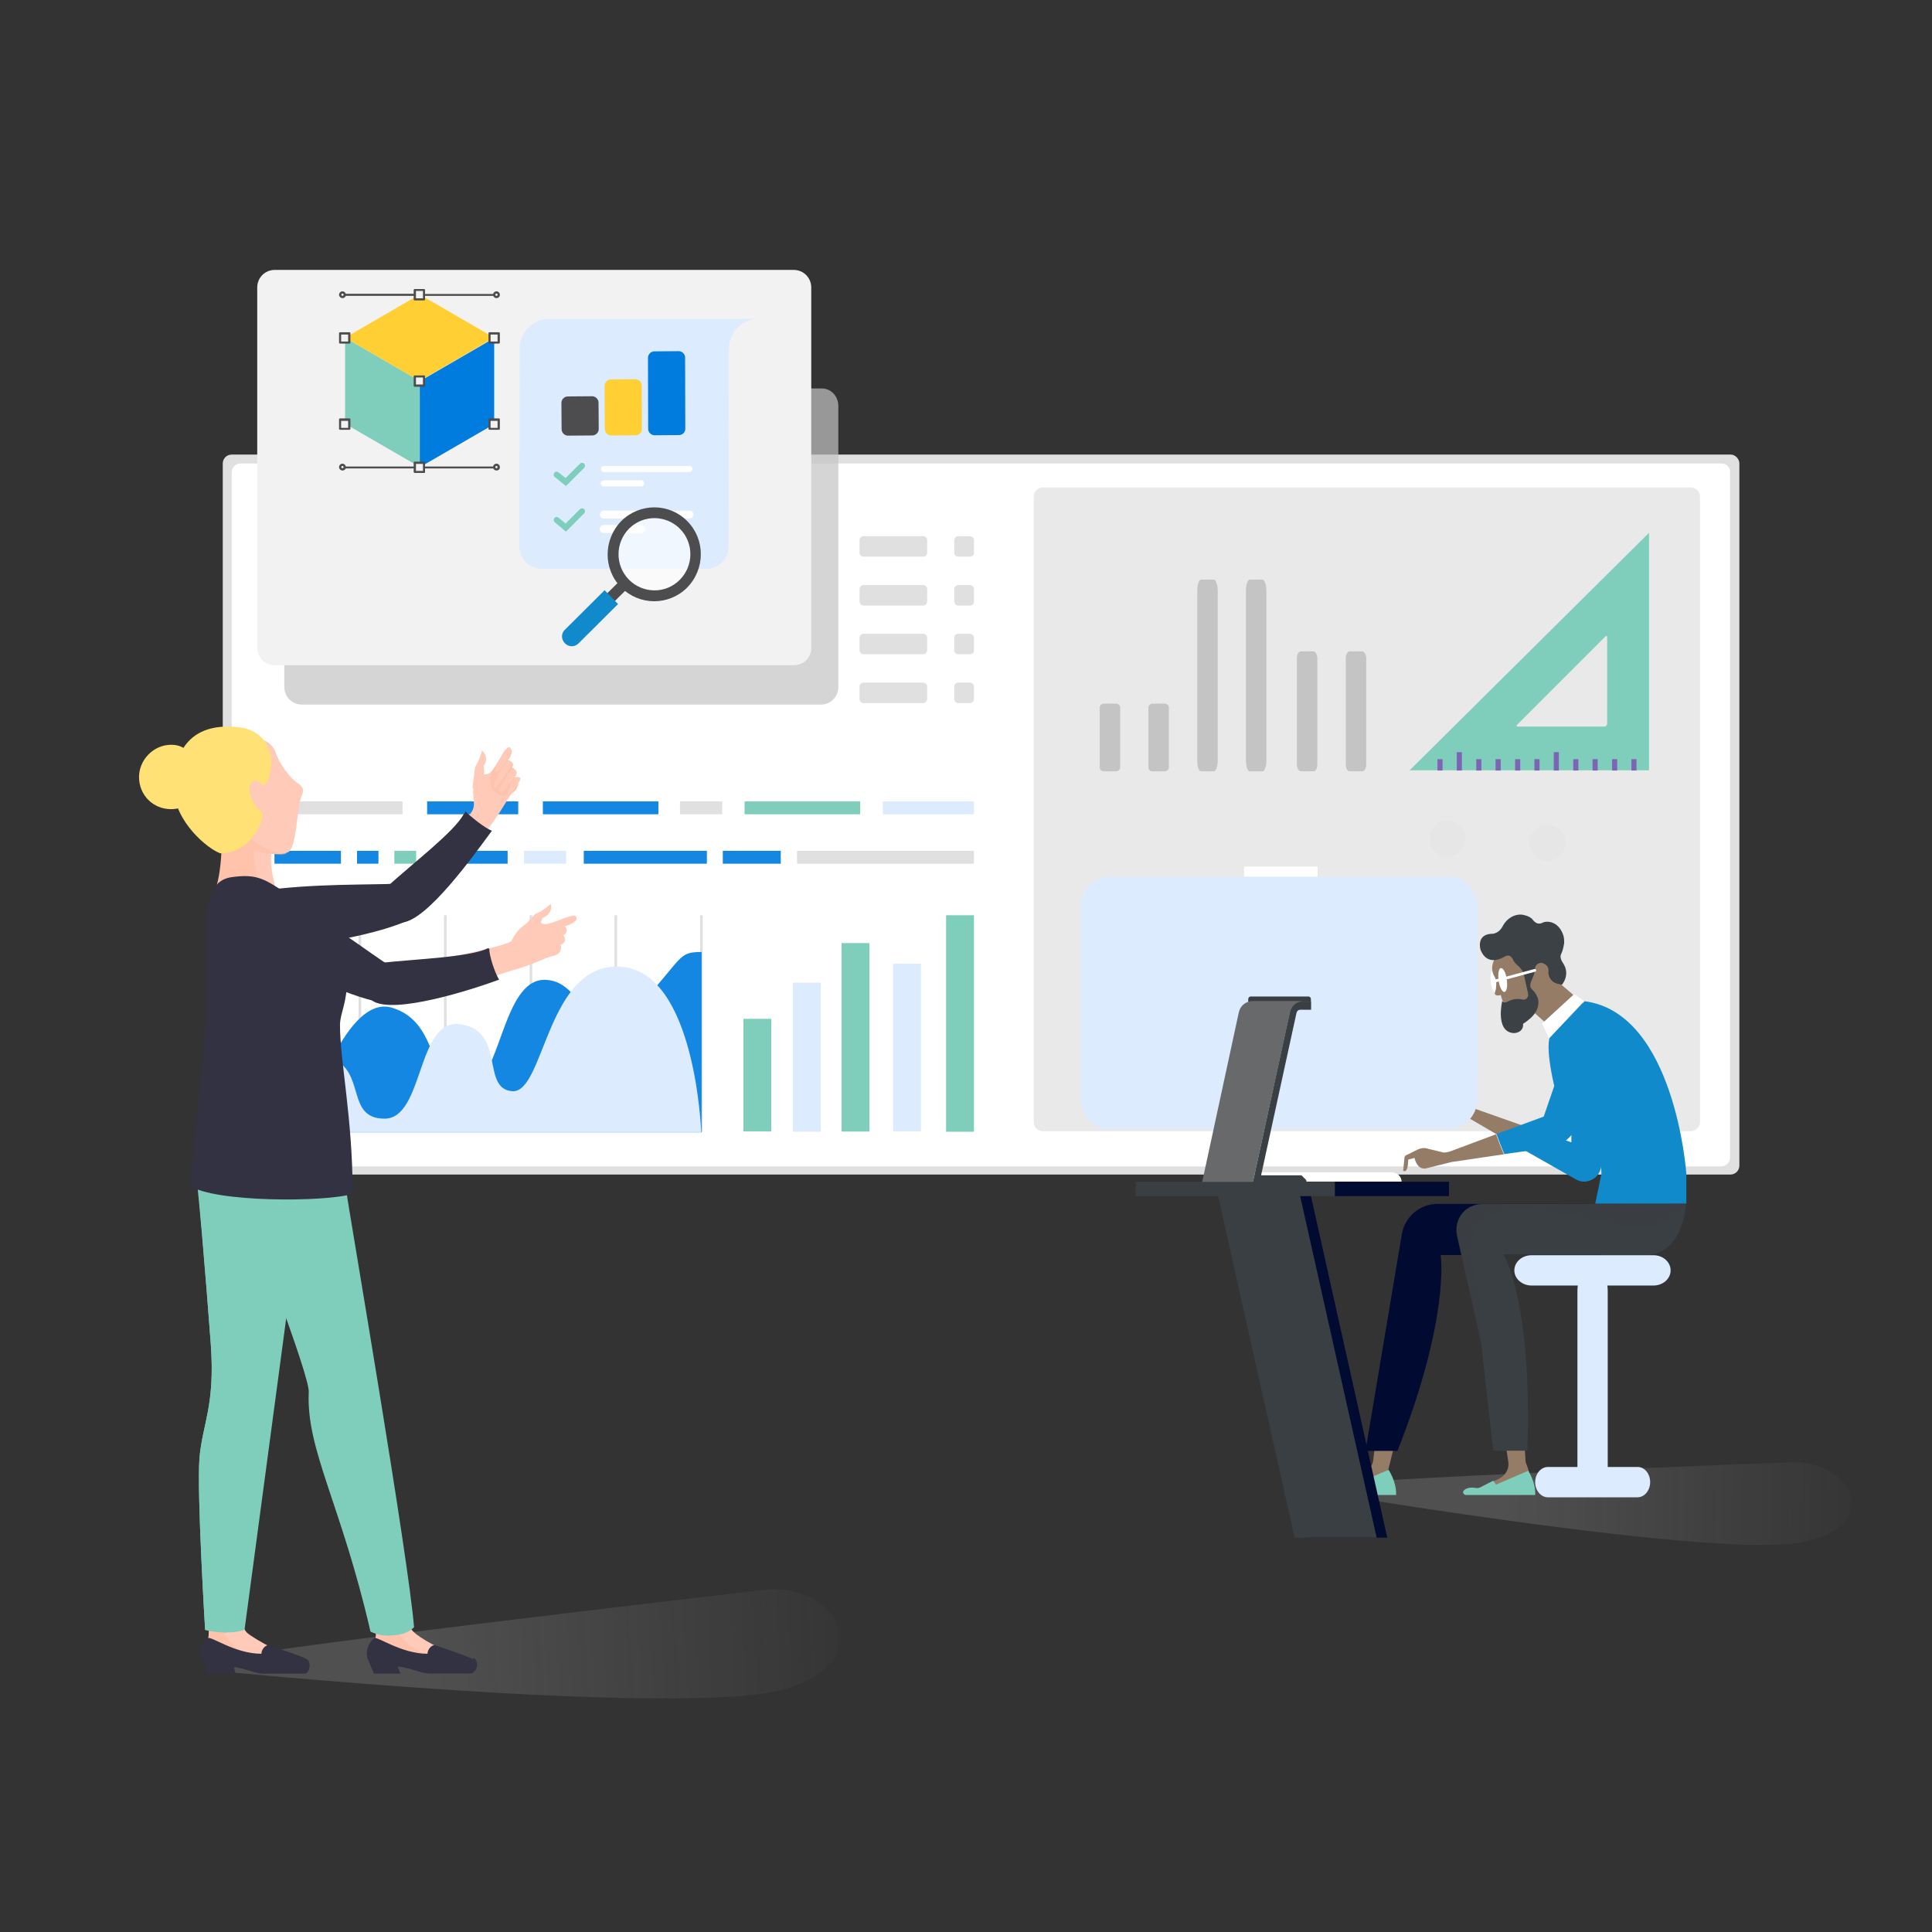 <svg width="230" height="230" viewBox="0 0 230 230" fill="none" xmlns="http://www.w3.org/2000/svg">
<rect x="0" y="0" width="230" height="230" fill="#333333" stroke="none"/>
<path d="M83.229 137.955H75.945V139.466H83.229V137.955Z" fill="white"/>
<path d="M83.476 134.279H76.193V135.79H83.476V134.279Z" fill="white"/>
<path d="M83.476 137.03H76.193V138.541H83.476V137.03Z" fill="white"/>
<path opacity="0.2" d="M24.691 197.913C24.691 196.898 91.121 189.254 91.121 189.254C99.328 188.375 105.169 197.62 93.376 201.092C81.582 204.542 24.691 198.815 24.691 198.815C24.691 198.815 24.691 198.95 24.691 197.913Z" fill="url(#paint0_linear)"/>
<path d="M207.068 55.177V138.766C207.068 139.33 206.617 139.826 206.008 139.826H27.578C27.014 139.826 26.518 139.375 26.518 138.766V55.177C26.518 54.614 26.969 54.117 27.578 54.117H206.008C206.549 54.095 207.068 54.614 207.068 55.177Z" fill="#E0E0E0"/>
<path d="M204.971 55.177H28.637C28.074 55.177 27.578 55.628 27.578 56.237V137.797C27.578 138.361 28.029 138.857 28.637 138.857H204.903C205.467 138.857 205.963 138.406 205.963 137.797V56.147C205.94 55.606 205.512 55.177 204.971 55.177Z" fill="white"/>
<path opacity="0.7" d="M99.802 48.345V81.785C99.802 82.958 98.878 83.882 97.705 83.882H35.943C34.771 83.882 33.846 82.958 33.846 81.785V48.345C33.846 47.172 34.771 46.248 35.943 46.248H97.705C98.878 46.18 99.802 47.127 99.802 48.345Z" fill="#C4C4C4"/>
<path opacity="0.7" d="M201.295 134.663H124.133C123.569 134.663 123.073 134.212 123.073 133.603V59.101C123.073 58.537 123.524 58.041 124.133 58.041H201.318C201.882 58.041 202.378 58.492 202.378 59.101V133.693C202.31 134.212 201.859 134.663 201.295 134.663Z" fill="#E0E0E0"/>
<path d="M94.48 79.192H32.719C31.546 79.192 30.622 78.268 30.622 77.095V34.229C30.622 33.057 31.546 32.132 32.719 32.132H94.48C95.653 32.132 96.578 33.057 96.578 34.229V77.027C96.645 78.245 95.698 79.192 94.48 79.192Z" fill="#F2F2F2"/>
<path d="M47.917 95.405H32.674V96.938H47.917V95.405Z" fill="#E0E0E0"/>
<path d="M61.694 95.405H50.848V96.938H61.694V95.405Z" fill="#1487E3"/>
<path d="M115.947 95.405H105.101V96.938H115.947V95.405Z" fill="#DDEBFF"/>
<path d="M109.927 66.271H102.779C102.576 66.271 102.328 66.068 102.328 65.82V64.287C102.328 64.084 102.531 63.836 102.779 63.836H109.927C110.13 63.836 110.378 64.039 110.378 64.287V65.82C110.355 66.113 110.13 66.271 109.927 66.271Z" fill="#E0E0E0"/>
<path d="M109.927 72.089H102.779C102.576 72.089 102.328 71.886 102.328 71.638V70.105C102.328 69.902 102.531 69.654 102.779 69.654H109.927C110.13 69.654 110.378 69.857 110.378 70.105V71.638C110.355 71.931 110.13 72.089 109.927 72.089Z" fill="#E0E0E0"/>
<path d="M109.927 77.884H102.779C102.576 77.884 102.328 77.681 102.328 77.433V75.9C102.328 75.697 102.531 75.449 102.779 75.449H109.927C110.13 75.449 110.378 75.652 110.378 75.9V77.433C110.355 77.726 110.13 77.884 109.927 77.884Z" fill="#E0E0E0"/>
<path d="M109.927 83.702H102.779C102.576 83.702 102.328 83.499 102.328 83.251V81.718C102.328 81.515 102.531 81.267 102.779 81.267H109.927C110.13 81.267 110.378 81.469 110.378 81.718V83.251C110.355 83.476 110.13 83.702 109.927 83.702Z" fill="#E0E0E0"/>
<path d="M148.328 90.557V70.263C148.328 69.631 148.531 69 148.779 69H150.312C150.515 69 150.763 69.631 150.763 70.263V90.557C150.763 91.188 150.56 91.82 150.312 91.82H148.779C148.508 91.82 148.328 91.188 148.328 90.557Z" fill="#C4C4C4"/>
<path d="M142.532 90.557V70.263C142.532 69.631 142.735 69 142.983 69H144.517C144.72 69 144.968 69.631 144.968 70.263V90.557C144.968 91.188 144.765 91.82 144.517 91.82H142.983C142.69 91.82 142.532 91.188 142.532 90.557Z" fill="#C4C4C4"/>
<path d="M136.715 91.369V84.221C136.715 84.018 136.918 83.769 137.166 83.769H138.699C138.902 83.769 139.15 83.972 139.15 84.221V91.369C139.15 91.572 138.947 91.82 138.699 91.82H137.166C136.895 91.82 136.715 91.617 136.715 91.369Z" fill="#C4C4C4"/>
<path d="M130.92 91.369V84.221C130.92 84.018 131.123 83.769 131.371 83.769H132.904C133.107 83.769 133.355 83.972 133.355 84.221V91.369C133.355 91.572 133.152 91.82 132.904 91.82H131.371C131.145 91.82 130.92 91.617 130.92 91.369Z" fill="#C4C4C4"/>
<path d="M160.211 91.03V78.335C160.211 77.929 160.414 77.546 160.662 77.546H162.195C162.398 77.546 162.646 77.952 162.646 78.335V91.03C162.646 91.436 162.443 91.819 162.195 91.819H160.662C160.369 91.819 160.211 91.413 160.211 91.03Z" fill="#C4C4C4"/>
<path d="M154.393 91.03V78.335C154.393 77.929 154.596 77.546 154.844 77.546H156.377C156.58 77.546 156.828 77.952 156.828 78.335V91.03C156.828 91.436 156.625 91.819 156.377 91.819H154.844C154.619 91.819 154.393 91.413 154.393 91.03Z" fill="#C4C4C4"/>
<path d="M115.496 66.271H114.053C113.85 66.271 113.602 66.068 113.602 65.82V64.287C113.602 64.084 113.805 63.836 114.053 63.836H115.496C115.699 63.836 115.947 64.039 115.947 64.287V65.82C115.947 66.113 115.722 66.271 115.496 66.271Z" fill="#E0E0E0"/>
<path d="M115.496 72.089H114.053C113.85 72.089 113.602 71.886 113.602 71.638V70.105C113.602 69.902 113.805 69.654 114.053 69.654H115.496C115.699 69.654 115.947 69.857 115.947 70.105V71.638C115.947 71.931 115.722 72.089 115.496 72.089Z" fill="#E0E0E0"/>
<path d="M115.496 77.884H114.053C113.85 77.884 113.602 77.681 113.602 77.433V75.9C113.602 75.697 113.805 75.449 114.053 75.449H115.496C115.699 75.449 115.947 75.652 115.947 75.9V77.433C115.947 77.726 115.722 77.884 115.496 77.884Z" fill="#E0E0E0"/>
<path d="M115.496 83.702H114.053C113.85 83.702 113.602 83.499 113.602 83.251V81.718C113.602 81.515 113.805 81.267 114.053 81.267H115.496C115.699 81.267 115.947 81.469 115.947 81.718V83.251C115.947 83.476 115.722 83.702 115.496 83.702Z" fill="#E0E0E0"/>
<path d="M78.38 95.405H64.626V96.938H78.38V95.405Z" fill="#1487E3"/>
<path d="M102.395 95.405H88.64V96.938H102.395V95.405Z" fill="#7FCDBB"/>
<path d="M85.979 95.405H80.951V96.938H85.979V95.405Z" fill="#E0E0E0"/>
<path d="M40.588 101.29H32.674V102.823H40.588V101.29Z" fill="#1487E3"/>
<path d="M45.053 101.29H42.505V102.823H45.053V101.29Z" fill="#1487E3"/>
<path d="M115.947 101.29H94.886V102.823H115.947V101.29Z" fill="#E0E0E0"/>
<path d="M49.54 101.29H46.947V102.823H49.54V101.29Z" fill="#7FCDBB"/>
<path d="M92.947 101.29H86.047V102.823H92.947V101.29Z" fill="#1487E3"/>
<path d="M84.153 101.29H69.496V102.823H84.153V101.29Z" fill="#1487E3"/>
<path d="M67.399 101.29H62.371V102.823H67.399V101.29Z" fill="#DDEBFF"/>
<path d="M60.431 101.29H51.637V102.823H60.431V101.29Z" fill="#1487E3"/>
<path d="M91.82 121.291H88.505V134.685H91.82V121.291Z" fill="#7FCDBB"/>
<path d="M97.705 116.984H94.39V134.73H97.705V116.984Z" fill="#DDEBFF"/>
<path d="M103.5 112.271H100.185V134.708H103.5V112.271Z" fill="#7FCDBB"/>
<path d="M109.633 114.729H106.319V134.685H109.633V114.729Z" fill="#DDEBFF"/>
<path d="M115.947 108.957H112.632V134.73H115.947V108.957Z" fill="#7FCDBB"/>
<path d="M43.001 108.957H42.685V134.73H43.001V108.957Z" fill="#E0E0E0"/>
<path d="M53.171 108.957H52.855V134.73H53.171V108.957Z" fill="#E0E0E0"/>
<path d="M63.363 108.957H63.047V134.73H63.363V108.957Z" fill="#E0E0E0"/>
<path d="M73.465 108.957H73.149V134.73H73.465V108.957Z" fill="#E0E0E0"/>
<path d="M83.657 108.957H83.341V134.73H83.657V108.957Z" fill="#E0E0E0"/>
<path d="M36.214 134.73C36.214 134.73 40.746 118.202 46.654 119.96C52.584 121.742 50.69 129.363 55.561 129.363C59.642 129.363 59.642 116.488 64.919 116.646C70.173 116.804 69.722 126.319 75.607 120.186C81.47 114.053 80.523 113.331 83.522 113.331V134.798H36.214V134.73Z" fill="#1487E3"/>
<path d="M32.674 134.73C32.674 134.73 35.109 124.493 39.371 125.981C43.632 127.424 41.084 133.174 45.775 133.174C50.532 133.174 49.54 121.066 54.884 121.945C60.251 122.779 57.207 129.679 61.018 129.905C64.851 130.108 65.099 114.414 73.961 115.09C82.8 115.744 83.477 134.775 83.477 134.775H32.674V134.73Z" fill="#DDEBFF"/>
<path d="M156.242 114.865C156.49 115.902 155.814 116.871 154.776 117.12C153.739 117.368 152.77 116.691 152.522 115.654C152.274 114.617 152.95 113.647 153.987 113.399C155.002 113.173 156.039 113.85 156.242 114.865Z" fill="#E6E6E6"/>
<path d="M154.867 117.458C153.649 117.706 152.476 116.962 152.183 115.744C151.935 114.526 152.679 113.354 153.897 113.106C155.115 112.858 156.287 113.602 156.58 114.819C156.874 115.992 156.107 117.165 154.867 117.458ZM154.1 113.737C153.266 113.917 152.747 114.707 152.927 115.541C153.108 116.375 153.897 116.894 154.731 116.714C155.566 116.533 156.084 115.744 155.904 114.91C155.701 114.098 154.912 113.557 154.1 113.737Z" fill="#7FCDBB"/>
<path d="M174.439 99.396C174.71 100.569 173.943 101.651 172.793 101.944C171.621 102.215 170.538 101.448 170.245 100.298C169.975 99.125 170.741 98.043 171.891 97.75C173.064 97.502 174.236 98.223 174.439 99.396Z" fill="#E6E6E6"/>
<path d="M186.323 99.892C186.593 101.064 185.827 102.147 184.677 102.44C183.527 102.733 182.422 101.944 182.129 100.794C181.835 99.644 182.625 98.539 183.775 98.246C184.925 98.02 186.097 98.742 186.323 99.892Z" fill="#E6E6E6"/>
<path d="M143.525 112.272C143.773 113.309 143.096 114.279 142.059 114.527C141.022 114.775 140.052 114.098 139.804 113.061C139.556 112.024 140.232 111.054 141.27 110.806C142.262 110.603 143.299 111.257 143.525 112.272Z" fill="#E6E6E6"/>
<path d="M142.172 114.865C140.954 115.113 139.781 114.368 139.488 113.151C139.24 111.933 139.984 110.761 141.202 110.467C142.42 110.219 143.592 110.964 143.885 112.181C144.111 113.399 143.344 114.571 142.172 114.865ZM141.337 111.144C140.503 111.324 139.984 112.114 140.165 112.948C140.345 113.782 141.134 114.301 141.969 114.12C142.803 113.94 143.322 113.151 143.141 112.317C142.983 111.482 142.172 111.009 141.337 111.144Z" fill="#7FCDBB"/>
<path d="M147.471 119.667H139.736V121.133H147.471V119.667Z" fill="white"/>
<path d="M156.851 103.162H148.102V104.808H156.851V103.162Z" fill="white"/>
<path d="M168.892 115.068H161.158V116.534H168.892V115.068Z" fill="white"/>
<path opacity="0.2" d="M157.55 176.942C157.618 176.131 213.381 174.079 213.381 174.079C220.281 173.876 224.588 181.542 214.577 183.594C204.565 185.624 157.482 177.664 157.482 177.664C157.482 177.664 157.505 177.777 157.55 176.942Z" fill="url(#paint1_linear)"/>
<path d="M164.292 166.998L163.48 173.808C163.435 174.259 163.21 174.665 162.872 175.003C162.127 175.725 160.955 176.266 160.955 176.266L160.572 177.258H161.676L165.262 175.003L167.178 167.314L164.292 166.998Z" fill="#957C67"/>
<path d="M165.307 174.98C165.307 174.98 166.254 176.356 166.209 177.979H157.595C157.46 177.979 157.325 177.867 157.257 177.754C157.212 177.619 157.257 177.438 157.37 177.371C157.64 177.145 158.114 176.987 158.881 177.1C159.038 177.123 159.241 177.1 159.444 177.01L161.023 176.176L161.361 176.672L165.307 174.98Z" fill="#7FCDBB"/>
<path d="M162.556 172.725H166.367C172.68 156.715 171.508 149.41 171.508 149.41H190.381C195.275 148.981 193.02 143.321 193.02 143.321H171.147C168.982 143.321 167.178 144.9 166.863 147.064L162.556 172.725Z" fill="#010B31"/>
<path d="M187.067 135.993V132.002V121.517L193.132 121.607L190.607 138.902C190.494 139.578 190.088 140.187 189.457 140.458C188.848 140.773 188.126 140.728 187.54 140.368L181.384 136.872L182.489 134.37L187.067 135.993Z" fill="#118ACB"/>
<path opacity="0.6" d="M188.983 139.488C190.066 136.872 187.067 133.197 187.067 133.197L191.125 135.204L190.607 138.857C190.494 139.533 190.088 140.142 189.479 140.413C189.028 140.638 188.532 140.661 188.081 140.548C188.374 140.413 188.735 140.097 188.983 139.488Z" fill="#118ACB"/>
<path d="M178.566 167.471L179.558 174.01C179.671 174.755 179.332 175.476 178.724 175.882C178.273 176.153 177.867 176.31 177.867 176.31L177.483 177.257H178.566C178.566 177.257 182.782 177.776 181.993 175.115C181.768 174.326 181.632 174.213 181.61 173.92L181.249 167.471H178.566Z" fill="#957C67"/>
<path d="M170.335 128.845C170.2 128.597 170.403 128.485 170.448 128.462C170.471 128.034 170.786 128.237 170.786 128.237C170.786 128.237 171.733 129.386 172.207 129.567C172.478 129.68 173.177 129.995 173.537 129.995C173.56 129.995 173.56 129.995 173.605 129.973C173.605 129.95 173.628 129.95 173.605 129.928C173.492 129.544 173.402 129.251 173.244 128.868C173.222 128.778 173.177 128.733 173.177 128.642C173.177 128.53 173.177 128.439 173.244 128.327C173.244 128.327 173.447 128.079 173.605 128.327L174.191 129.409L174.484 129.77C174.597 129.928 174.71 130.131 174.71 130.356L174.62 131.281C174.62 131.393 174.687 131.506 174.732 131.619L174.845 131.732L182.58 134.46L181.475 136.963L174.981 133.175L174.394 132.791C174.056 132.634 173.086 132.092 172.929 132.047C172.59 131.935 171.959 131.438 171.08 130.672C170.786 130.401 170.583 130.153 170.471 129.928C170.245 129.612 170.268 129.364 170.335 129.251C170.2 129.026 170.268 128.89 170.335 128.845Z" fill="#957C67"/>
<path d="M181.925 175.093C181.925 175.093 182.85 176.424 182.76 177.98H174.529C174.394 177.98 174.259 177.867 174.191 177.754C174.146 177.641 174.191 177.483 174.304 177.393C174.574 177.168 175.003 177.01 175.724 177.145C175.882 177.168 176.085 177.145 176.243 177.055L177.776 176.266L178.092 176.739L181.925 175.093Z" fill="#7FCDBB"/>
<path d="M185.917 117.255L188.442 119.42L185.127 122.78L181.294 119.307L179.377 116.939L181.136 114.932L184.383 113.715L185.917 117.255Z" fill="#957C67"/>
<path d="M184.97 129.025C185.308 130.401 185.939 131.551 186.728 132.611C188.42 134.978 190.652 136.872 190.652 139.713L189.908 143.299H200.754V139.713C200.754 139.713 199.424 120.592 188.645 119.194L184.519 123.433C184.474 123.456 183.977 124.583 184.97 129.025Z" fill="#118ACB"/>
<path d="M200.709 143.299C200.709 143.299 200.483 149.387 195.861 149.387H178.994C178.994 149.387 182.444 154.799 181.835 172.703H177.776L176.311 159.782L176.288 159.647L173.447 147.019C173.289 146.117 173.492 145.17 174.078 144.449C174.665 143.727 175.544 143.344 176.469 143.344L200.709 143.299Z" fill="#3A3F43"/>
<path d="M167.201 137.819C167.201 137.707 167.291 137.594 167.359 137.549L168.825 136.827C169.163 136.692 169.501 136.624 169.839 136.715L171.869 137.211L172.139 137.188L172.635 137.075L178.115 135.023C178.228 135.362 178.476 136.106 179.039 137.414L172.793 138.338L172.432 138.428C171.395 138.676 169.727 139.105 169.727 139.105C168.644 139.263 168.396 137.842 168.396 137.842L167.652 138.045L167.607 138.676C167.472 139.736 167.043 139.375 167.043 139.375L167.201 137.819Z" fill="#957C67"/>
<path d="M178.16 135.001C178.273 135.339 178.521 136.061 179.084 137.391L184.722 136.602C184.722 136.602 186.909 136.151 187.721 134.009C187.721 134.009 192.479 125.711 192.501 125.666C193.245 124.38 193.313 122.847 192.388 121.855C192.163 121.607 191.892 121.404 191.554 121.246C191.396 121.156 191.193 121.088 190.99 120.998C189.818 120.524 188.307 120.389 187.315 122.644L183.775 132.926L178.16 135.001Z" fill="#118ACB"/>
<path opacity="0.3" d="M200.709 143.299C200.709 143.299 198.544 147.47 191.982 145.757C189.502 145.125 186.931 144.607 184.383 144.291C181.655 143.93 176.875 143.366 175.544 146.568C174.71 148.575 175.296 150.988 175.837 152.972C176.333 154.776 176.424 157.437 176.266 159.624L173.402 147.019C173.244 146.117 173.47 145.17 174.056 144.449C174.642 143.727 175.522 143.344 176.446 143.344L200.709 143.299Z" fill="#3A3F43"/>
<path fill-rule="evenodd" clip-rule="evenodd" d="M182.624 118.066C182.624 118.066 183.977 118.878 183.707 120.434L184.902 121.404L184.203 121.922L182.083 120.028L182.624 118.066Z" fill="#957C67"/>
<path d="M188.578 119.194L187.405 118.337L183.594 121.832L184.406 123.636L188.578 119.194Z" fill="white"/>
<path d="M178.408 116.849C178.521 117.638 178.408 118.27 178.16 118.315C177.912 118.36 177.574 117.751 177.484 116.984C177.371 116.195 177.484 115.564 177.732 115.519C177.98 115.473 178.295 116.06 178.408 116.849Z" fill="white"/>
<path d="M179.896 121.877L179.535 120.975C179.422 120.367 179.265 119.825 179.107 119.352L178.859 119.126L178.656 118.45C178.295 118.563 177.754 118.563 178.024 117.954C178.16 117.57 178.137 116.871 178.092 116.623C178.002 116.466 177.957 116.263 177.844 116.127C177.596 115.609 177.596 115.135 177.709 114.752C177.709 114.729 177.709 114.707 177.731 114.639C177.822 114.391 177.889 114.188 178.002 114.03C178.002 114.03 178.002 114.008 178.024 114.008C178.137 113.85 178.227 113.737 178.227 113.737L179.896 113.467L183.459 112.903L183.707 113.76L185.037 114.707L184.428 116.33L182.715 116.714L182.602 116.736L182.647 116.849L183.233 117.931L183.03 118.495L182.354 120.547L182.196 120.637L182.038 120.727L180.866 121.81C180.437 122.238 180.167 122.058 180.031 121.945C179.896 121.922 179.896 121.877 179.896 121.877Z" fill="#957C67"/>
<path d="M180.076 114.143C179.986 114.008 179.873 113.873 179.716 113.782C179.558 113.737 179.355 113.76 179.22 113.828C178.385 114.346 176.965 114.797 176.266 113.106C176.266 113.106 175.679 111.302 177.506 111.167C177.506 111.167 178.363 111.28 178.904 110.242C179.468 109.182 180.55 108.709 181.429 108.934C182.151 109.092 182.444 109.431 182.512 109.543C182.602 109.656 182.647 109.701 182.737 109.769C182.895 109.904 183.211 110.039 183.571 109.881C184.068 109.566 185.511 109.611 186.097 111.302C186.21 111.64 186.21 111.933 186.21 112.294L186.187 112.407C186.12 112.79 186.029 113.219 185.849 113.58C185.736 113.805 185.736 114.143 186.052 114.617C187.021 116.037 185.939 117.232 185.939 117.232L185.353 117.097C184.721 116.939 184.271 116.285 184.338 115.631C184.383 115.271 184.248 114.932 183.774 114.707C183.571 114.594 183.346 114.594 183.143 114.707C182.985 114.797 182.782 114.932 182.76 115.203C182.737 115.429 182.647 115.677 182.602 115.88L182.038 117.3L181.362 115.834C181.204 115.474 180.933 115.135 180.618 114.887C180.415 114.684 180.189 114.481 180.076 114.143Z" fill="#3C4145"/>
<path d="M178.836 119.172C179.107 119.442 179.355 119.284 179.445 119.262C180.212 118.833 180.866 118.901 181.272 118.991C181.407 119.036 181.61 118.991 181.723 118.878C181.836 118.766 181.926 118.63 181.926 118.45C181.926 118.247 181.858 118.022 181.813 117.841L181.452 116.195L181.091 114.617L182.647 115.519C182.873 116.105 181.745 117.165 182.354 117.751C182.715 118.089 182.873 118.36 182.963 118.585C183.031 118.698 183.031 118.788 183.076 118.811C183.324 119.78 182.873 120.592 182.241 121.178C181.926 121.449 181.633 121.697 181.317 121.877C181.339 121.99 181.317 122.126 181.294 122.261C181.046 123.073 180.122 122.982 180.122 122.982C177.98 122.757 178.836 119.172 178.836 119.172Z" fill="#3C4145"/>
<path d="M179.377 116.579C179.49 117.39 179.377 118.044 179.107 118.089C178.836 118.134 178.521 117.503 178.408 116.759C178.295 115.947 178.408 115.293 178.678 115.248C178.949 115.226 179.287 115.812 179.377 116.579Z" fill="white"/>
<path d="M178.002 116.939C177.912 116.939 177.889 116.894 177.867 116.826C177.844 116.736 177.889 116.669 177.979 116.623L182.67 115.361C182.76 115.338 182.827 115.383 182.872 115.473C182.895 115.564 182.85 115.631 182.76 115.676L178.07 116.939C178.024 116.939 178.002 116.939 178.002 116.939Z" fill="white"/>
<path d="M198.882 151.236C198.882 152.228 197.98 153.04 196.83 153.04H182.331C181.204 153.04 180.279 152.228 180.279 151.236C180.279 150.244 181.181 149.432 182.331 149.432H196.853C197.98 149.432 198.882 150.244 198.882 151.236Z" fill="#DDEBFF"/>
<path d="M196.447 176.446C196.447 177.438 195.771 178.25 194.936 178.25H184.271C183.436 178.25 182.76 177.438 182.76 176.446C182.76 175.454 183.436 174.642 184.271 174.642H194.936C195.771 174.62 196.447 175.431 196.447 176.446Z" fill="#DDEBFF"/>
<path d="M189.592 177.98C188.6 177.98 187.788 176.649 187.788 174.981V153.717C187.788 152.048 188.6 150.718 189.592 150.718C190.584 150.718 191.396 152.048 191.396 153.717V174.981C191.441 176.627 190.607 177.98 189.592 177.98Z" fill="#DDEBFF"/>
<path d="M175.86 130.92C175.86 132.836 174.304 134.415 172.365 134.415H132.16C130.243 134.415 128.665 132.859 128.665 130.92V107.852C128.665 105.935 130.221 104.357 132.16 104.357H172.387C174.304 104.357 175.882 105.913 175.882 107.852L175.86 130.92Z" fill="#DDEBFF"/>
<path d="M165.149 183.053H155.385L146.073 141.36H155.836L165.149 183.053Z" fill="#010B31"/>
<path d="M163.886 183.053H154.123L144.787 141.36H154.551L163.886 183.053Z" fill="#3A3F43"/>
<path d="M172.5 140.684H158.903V142.397H172.5V140.684Z" fill="#010B31"/>
<path d="M158.903 140.684H135.204V142.397H158.903V140.684Z" fill="#3A3F43"/>
<path d="M166.84 140.661H144.629V140.142C144.629 139.804 144.877 139.556 145.216 139.556H165.713C166.322 139.579 166.84 140.075 166.84 140.661Z" fill="#D0DDEB"/>
<path d="M166.84 140.661H144.629V140.142C144.629 139.804 144.877 139.556 145.216 139.556H165.713C166.322 139.579 166.84 140.075 166.84 140.661Z" fill="white"/>
<path d="M148.598 118.946C148.598 118.811 148.711 118.63 148.891 118.63H155.768C155.904 118.63 156.062 118.743 156.062 118.946V119.284H148.598V118.946Z" fill="#3A3F43"/>
<path d="M149.162 140.683L153.604 120.209V119.239H156.084V120.209H154.776C154.573 120.209 154.416 120.344 154.348 120.57L150.131 139.917H154.934L155.52 140.503V140.728H149.658L149.162 140.683Z" fill="#3A3F43"/>
<path d="M147.471 120.547C147.628 119.735 148.327 119.171 149.162 119.171H153.829H155.25C154.483 119.171 153.807 119.667 153.604 120.389L149.162 140.706H143.119L147.471 120.547Z" fill="#67696B"/>
<path fill-rule="evenodd" clip-rule="evenodd" d="M33.282 105.778C31.276 105.936 29.923 107.785 30.283 109.814C30.599 111.663 32.29 113.016 34.117 112.813C38.311 112.295 44.828 111.303 48.864 109.454L48.187 105.102C46.203 105.417 39.822 105.102 33.282 105.778Z" fill="#333242"/>
<path fill-rule="evenodd" clip-rule="evenodd" d="M61.266 92.541C61.424 92.022 61.424 91.549 60.95 91.369C61.266 90.85 60.792 90.534 60.431 90.534C60.95 89.858 61.108 89.181 60.589 89.023C60.274 88.866 59.236 90.873 58.74 91.549C57.906 92.722 57.387 91.707 56.733 92.722C56.057 93.894 56.418 94.728 56.418 95.721C56.418 96.397 56.102 96.713 55.741 97.231C54.569 99.396 50.375 102.598 46.857 105.777C45.684 106.77 47.015 109.611 48.21 109.453C51.209 109.295 56.418 100.907 58.425 98.224C59.935 96.217 60.589 94.706 61.266 94.029C61.762 93.375 61.92 92.857 61.266 92.541Z" fill="#FFCAB8"/>
<path fill-rule="evenodd" clip-rule="evenodd" d="M61.266 92.541C61.423 92.022 61.423 91.549 60.95 91.369C61.266 90.85 60.792 90.534 60.431 90.534C60.95 89.858 61.108 89.181 60.589 89.023C60.273 88.866 59.236 90.873 58.74 91.549C58.425 92.068 57.906 93.714 59.259 94.548C60.093 95.067 61.108 94.39 61.423 94.029C61.762 93.375 61.92 92.857 61.266 92.541Z" fill="#FFC3AB"/>
<path fill-rule="evenodd" clip-rule="evenodd" d="M55.223 96.893C54.05 99.058 49.36 102.576 45.842 105.778C44.67 106.77 46.677 109.972 47.849 109.814C50.848 109.656 56.553 101.606 58.56 98.9C57.726 98.585 56.035 97.232 55.381 96.555C55.403 96.736 55.403 96.736 55.223 96.893Z" fill="#333242"/>
<path fill-rule="evenodd" clip-rule="evenodd" d="M57.387 89.339C57.072 90.512 56.711 91.008 56.553 91.346L56.237 93.872L57.41 93.037C57.568 92.519 57.726 91.865 57.568 91.188C58.064 90.512 57.906 89.858 57.387 89.339Z" fill="#FFCAB8"/>
<path d="M32.606 100.569C33.598 99.058 31.253 97.886 29.607 97.209C28.615 96.894 27.6 96.375 26.608 96.217C26.45 96.217 26.089 96.059 26.089 96.217C25.931 96.375 26.089 96.736 26.089 96.894C26.924 98.404 26.608 103.613 25.931 105.598C25.931 105.755 33.124 106.77 33.124 106.77C33.124 106.77 31.614 102.418 32.606 100.569Z" fill="#FFCAB8"/>
<path d="M30.441 97.908C29.607 97.592 27.442 96.397 26.405 96.239C26.247 96.239 25.886 96.081 25.886 96.239C25.729 96.397 25.886 96.758 25.886 96.916C26.721 98.426 26.405 103.635 25.729 105.62C25.729 105.777 29.246 106.296 31.253 106.612C30.441 104.943 29.765 100.072 30.441 97.908Z" fill="#FFC3AB"/>
<path d="M35.65 93.376C34.477 92.699 33.124 90.692 32.809 89.542C31.636 86.701 27.284 87.874 25.931 90.895C24.939 92.564 25.097 94.413 25.616 96.082C26.292 98.246 27.622 100.276 29.652 101.11C30.328 101.426 33.485 101.944 34.342 101.426C35.334 100.749 35.334 96.24 35.853 94.909C36.304 93.872 35.966 93.714 35.65 93.376Z" fill="#FFCAB8"/>
<path d="M27.781 97.728C26.112 95.721 25.616 93.218 26.428 90.692C26.743 89.858 27.262 89.182 27.781 88.686C26.946 89.204 26.112 90.038 25.616 91.031C24.939 92.541 25.097 94.391 25.616 96.059C26.292 98.224 27.623 100.253 29.652 101.088C30.329 101.403 33.17 101.922 34.162 101.606C33.846 101.606 33.328 101.606 32.989 101.448C30.937 101.088 29.088 99.216 27.781 97.728Z" fill="#FFC3AB"/>
<path d="M29.088 86.679C22.053 85.506 20.542 90.354 20.7 94.03C20.858 97.863 24.736 101.065 26.224 101.583C26.382 101.583 29.404 101.741 30.915 98.224C31.23 97.547 31.433 96.871 31.073 96.555C29.9 95.879 29.404 93.714 29.9 93.195C30.734 92.361 31.073 93.714 31.569 93.353C32.087 93.037 32.741 90.354 31.884 89.001C31.614 88.009 30.441 86.994 29.088 86.679Z" fill="#FFE176"/>
<path d="M20.384 88.663C18.22 88.663 16.551 90.512 16.551 92.496C16.551 94.661 18.22 96.33 20.384 96.33C22.549 96.33 23.226 94.661 23.226 92.496C23.226 90.512 22.572 88.663 20.384 88.663Z" fill="#FFE176"/>
<path d="M54.388 197.078C52.539 196.402 50.036 195.072 49.202 194.237C48.683 193.719 48.525 193.065 48.525 192.23C48.007 192.546 47.353 192.546 46.676 192.546C46 192.546 45.323 192.388 44.827 192.23C44.827 193.223 44.827 194.395 44.669 195.432C44.669 195.951 44.512 196.605 44.669 196.943C44.985 197.62 45.842 197.62 46.519 197.62C48.029 197.62 49.698 197.778 51.209 197.935C52.562 198.093 53.892 198.251 55.245 197.777C55.561 197.777 55.764 197.462 55.764 197.259C55.222 197.394 54.884 197.236 54.388 197.078Z" fill="#FFCAB8"/>
<path d="M54.388 197.079C54.23 197.079 54.23 197.079 54.388 197.079C53.712 197.079 53.035 197.237 52.539 197.237C49.856 197.079 47.353 195.388 46.676 192.727C46 192.727 45.323 192.569 44.827 192.411C44.827 193.403 44.827 194.576 44.669 195.613C44.669 196.132 44.512 196.786 44.669 197.124C44.985 197.8 45.842 197.8 46.519 197.8C48.029 197.8 49.698 197.958 51.209 198.116C52.562 198.274 53.892 198.432 55.245 197.958C55.561 197.958 55.764 197.643 55.764 197.44C55.222 197.394 54.884 197.237 54.388 197.079Z" fill="#FFC3AB"/>
<path d="M56.079 197.394C55.764 197.236 53.396 196.402 51.885 195.883C51.367 195.726 50.893 196.402 50.893 196.876C47.714 196.876 44.85 194.711 44.534 195.027C43.7 195.703 43.023 197.552 44.692 198.229C44.85 198.386 45.369 198.386 47.037 198.386C48.548 198.386 50.036 199.221 51.074 199.221C52.742 199.221 55.583 199.221 56.102 199.221C56.553 199.243 56.914 197.755 56.079 197.394Z" fill="#333242"/>
<path d="M55.403 198.071C53.396 198.386 51.051 197.913 49.044 197.552C47.037 197.236 45.526 196.718 44.016 195.703C43.7 196.537 43.7 197.552 44.85 198.048C45.008 198.206 45.526 198.206 47.195 198.206C48.706 198.206 50.194 199.04 51.231 199.04C52.9 199.04 55.741 199.04 56.26 199.04C56.778 199.04 57.094 197.868 56.418 197.372C56.079 197.755 55.719 198.071 55.403 198.071Z" fill="#333242"/>
<path d="M47.353 198.228L43.678 197.236L44.512 199.243H47.691C47.691 199.243 47.353 198.589 47.353 198.228Z" fill="#333242"/>
<path d="M29.427 194.395C28.592 193.561 28.75 192.05 28.75 191.036C28.75 189.863 25.075 190.878 25.075 191.036C24.917 192.546 24.917 194.238 24.759 195.726C24.759 196.244 24.601 196.718 24.759 197.237C25.075 197.913 25.931 197.913 26.608 197.913C28.119 197.913 29.787 198.071 31.298 198.229C32.651 198.387 33.981 198.544 35.334 198.071C35.65 197.913 35.853 197.755 35.853 197.552C34.139 197.237 30.441 195.23 29.427 194.395Z" fill="#FFCAB8"/>
<path d="M26.585 190.72C26.585 190.562 26.743 190.562 26.743 190.404C25.909 190.562 25.075 190.72 25.075 190.923C24.917 192.434 24.917 194.125 24.759 195.613C24.759 196.132 24.601 196.605 24.759 197.124C25.075 197.8 25.931 197.8 26.608 197.8C28.119 197.8 29.449 197.958 30.96 197.958C28.254 196.921 25.255 194.238 26.585 190.72Z" fill="#FFC3AB"/>
<path d="M36.304 197.394C35.988 197.236 33.621 196.402 32.11 195.883C31.591 195.726 31.118 196.402 31.118 196.876C27.938 196.876 25.075 194.711 24.759 195.027C23.925 195.703 23.248 197.552 24.917 198.229C25.075 198.386 25.593 198.386 27.262 198.386C28.773 198.386 30.261 199.221 31.298 199.221C32.967 199.221 35.808 199.221 36.327 199.221C36.8 199.243 37.138 197.755 36.304 197.394Z" fill="#333242"/>
<path d="M35.447 198.071C34.613 198.229 33.598 198.229 32.764 198.071C32.087 197.913 28.57 197.394 27.397 197.394C26.044 197.394 24.872 196.718 24.195 195.545C23.677 196.38 23.519 197.71 24.872 198.229C25.029 198.387 25.548 198.387 27.217 198.387C28.727 198.387 30.216 199.221 31.253 199.221H36.281C36.8 199.221 37.116 198.048 36.597 197.552C36.123 197.755 35.808 197.913 35.447 198.071Z" fill="#333242"/>
<path d="M25.097 160.053C25.616 167.427 24.105 169.433 23.744 173.605C23.428 177.799 24.42 194.034 24.42 194.034C24.42 194.034 27.104 194.711 29.111 194.034L36.304 140.255L23.225 139.105C23.406 139.105 24.578 152.86 25.097 160.053Z" fill="#7FCDBB"/>
<path d="M25.097 160.053C25.616 167.404 24.105 169.433 23.744 173.605C23.429 177.799 24.421 194.034 24.421 194.034C24.421 194.034 25.593 194.35 26.946 194.35C26.428 188.307 25.435 182.805 27.938 177.754C28.773 176.085 29.111 171.553 29.111 169.546C29.111 165.713 28.119 159.151 29.63 153.807C30.306 151.8 30.464 139.894 30.464 139.894L23.406 139.24C23.406 139.105 24.579 152.86 25.097 160.053Z" fill="#7FCDBB"/>
<path d="M28.412 140.436C28.254 141.112 28.412 141.946 28.727 142.781C29.562 144.788 36.935 163.887 36.755 165.736C36.439 172.613 40.588 178.972 44.106 194.237C45.459 194.756 47.939 195.072 49.292 193.719C48.616 185.331 41.738 145.306 41.084 140.954C40.994 140.796 31.929 141.788 28.412 140.436Z" fill="#7FCDBB"/>
<path d="M43.835 178.476C42.843 175.95 40.318 170.922 39.641 168.442C38.965 165.443 39.326 157.054 38.649 154.371C38.334 152.522 38.13 150.696 37.138 149.185C36.462 148.193 35.628 147.516 34.974 146.501C33.981 144.833 33.801 143.502 34.139 141.992C31.794 141.676 29.63 141.157 28.277 140.639C28.277 141.157 28.434 141.992 28.795 142.803C29.63 144.81 37.003 163.909 36.823 165.758C36.507 172.636 40.656 178.995 44.174 194.26C44.85 194.576 46.023 194.937 47.015 194.576C46.181 192.05 46.023 188.533 45.504 186.188C44.85 183.527 45.008 181.159 43.835 178.476Z" fill="#7FCDBB"/>
<path d="M41.332 116.33C41.332 114.324 36.98 108.123 34.297 106.454C31.614 104.785 30.779 103.928 27.42 104.447C23.744 105.124 24.578 110.49 24.578 120.863C24.578 121.697 22.91 139.624 22.572 141.134C25.413 143.141 38.649 143.141 41.986 142.126C41.986 133.084 40.475 126.387 40.475 122.013C40.498 120.524 41.332 119.487 41.332 116.33Z" fill="#333242"/>
<path d="M24.06 197.236L24.894 199.243H28.096C28.096 199.243 27.78 198.725 27.938 198.251L24.06 197.236Z" fill="#333242"/>
<path fill-rule="evenodd" clip-rule="evenodd" d="M30.103 108.619C29.269 110.287 29.787 112.294 31.456 113.309C35.131 115.474 41.017 118.495 45.369 119.352L47.376 115.519C45.526 114.685 40.678 110.648 34.974 107.491C33.124 106.251 30.937 106.77 30.103 108.619Z" fill="#333242"/>
<path fill-rule="evenodd" clip-rule="evenodd" d="M65.257 109.972C63.904 110.287 64.58 108.98 63.588 109.453C62.416 109.972 61.581 110.626 60.905 111.979C60.589 112.655 50.352 114.662 45.662 115.181C44.151 115.338 43.497 118.382 44.489 119.014C47.015 120.682 57.725 116.488 61.063 115.496C63.588 114.82 64.896 113.985 65.753 113.828C66.587 113.67 66.925 113.151 66.745 112.475C67.264 112.317 67.422 111.798 67.061 111.302C67.579 111.144 67.579 110.468 67.219 110.31C68.053 109.994 68.887 109.633 68.572 109.137C68.459 108.619 66.114 109.814 65.257 109.972Z" fill="#FFCAB8"/>
<path fill-rule="evenodd" clip-rule="evenodd" d="M57.906 112.971C55.561 113.963 49.879 114.143 45.188 114.64C43.678 114.797 43.339 118.473 44.354 119.149C46.88 120.818 56.26 117.796 59.417 116.624C58.898 115.79 58.244 113.783 58.244 112.948C58.064 112.813 57.906 112.971 57.906 112.971Z" fill="#333242"/>
<path fill-rule="evenodd" clip-rule="evenodd" d="M63.746 108.777L61.897 110.783L63.408 110.626C63.926 110.468 64.4 109.949 64.58 109.273C65.415 108.957 65.753 108.28 65.572 107.604C64.783 108.28 64.265 108.619 63.746 108.777Z" fill="#FFCAB8"/>
<path fill-rule="evenodd" clip-rule="evenodd" d="M60.747 89.023C60.589 88.865 60.431 89.023 60.071 89.339C59.552 90.173 59.552 90.331 59.078 91.188C58.763 92.022 59.236 92.022 59.597 91.504C60.116 90.827 60.431 90.331 60.77 89.655C60.905 89.339 60.747 89.181 60.747 89.023Z" fill="#FFCAB8"/>
<path fill-rule="evenodd" clip-rule="evenodd" d="M60.747 90.692C60.589 90.534 60.228 90.692 60.071 91.008C59.552 91.842 59.236 92.361 58.898 93.173C58.582 94.007 58.898 94.007 59.214 93.488C59.732 92.812 60.386 91.978 60.725 91.324C61.108 90.873 60.905 90.692 60.747 90.692Z" fill="#FFCAB8"/>
<path fill-rule="evenodd" clip-rule="evenodd" d="M60.747 91.865C60.228 92.541 60.071 93.037 59.575 93.714C59.259 94.39 59.575 94.548 59.89 94.233C60.409 93.714 60.883 92.88 61.401 92.383C61.559 92.068 61.559 91.865 61.401 91.707C61.266 91.527 60.905 91.527 60.747 91.865Z" fill="#FFCAB8"/>
<path fill-rule="evenodd" clip-rule="evenodd" d="M61.762 92.541C61.604 92.541 61.446 92.384 61.243 92.699C60.725 93.376 60.725 93.691 60.567 94.052C60.251 94.729 60.567 94.886 60.883 94.368C61.401 93.849 61.401 93.691 61.717 93.195C62.1 92.699 61.92 92.541 61.762 92.541Z" fill="#FFCAB8"/>
<path d="M90.331 37.95H65.437C63.453 37.95 61.852 39.551 61.852 41.535L61.829 63.837V65.032C61.829 66.52 63.024 67.715 64.513 67.715H84.063C85.551 67.715 86.746 66.52 86.746 65.032V63.837L86.769 41.535C86.769 39.551 88.347 37.95 90.331 37.95Z" fill="#DDEBFF"/>
<path d="M82.079 56.192H71.886C71.683 56.192 71.526 56.034 71.526 55.831C71.526 55.629 71.683 55.471 71.886 55.471H82.079C82.281 55.471 82.439 55.629 82.439 55.831C82.417 56.034 82.259 56.192 82.079 56.192Z" fill="white"/>
<path d="M82.079 61.739H71.886C71.616 61.739 71.413 61.536 71.413 61.266C71.413 60.995 71.616 60.792 71.886 60.792H82.079C82.349 60.792 82.552 60.995 82.552 61.266C82.552 61.514 82.327 61.739 82.079 61.739Z" fill="white"/>
<path d="M76.328 57.906H71.864C71.661 57.906 71.503 57.748 71.503 57.545C71.503 57.342 71.661 57.184 71.864 57.184H76.328C76.531 57.184 76.689 57.342 76.689 57.545C76.689 57.748 76.531 57.906 76.328 57.906Z" fill="white"/>
<path d="M76.329 63.453H71.864C71.593 63.453 71.39 63.25 71.39 62.979C71.39 62.709 71.593 62.506 71.864 62.506H76.329C76.599 62.506 76.802 62.709 76.802 62.979C76.802 63.25 76.599 63.453 76.329 63.453Z" fill="white"/>
<path d="M67.376 57.861L66.046 56.779C65.888 56.666 65.866 56.44 66.001 56.282C66.114 56.125 66.339 56.102 66.497 56.237L67.331 56.914L69.045 55.2C69.18 55.065 69.406 55.065 69.541 55.2C69.676 55.335 69.676 55.561 69.541 55.696L67.376 57.861Z" fill="#7FCDBB"/>
<path d="M67.376 63.295L66.046 62.168C65.888 62.032 65.888 61.829 66.001 61.672C66.136 61.514 66.339 61.514 66.497 61.626L67.331 62.325L69.045 60.612C69.18 60.476 69.406 60.476 69.541 60.612C69.677 60.747 69.677 60.972 69.541 61.108L67.376 63.295Z" fill="#7FCDBB"/>
<path d="M75.652 51.818L72.766 51.84C72.337 51.84 71.999 51.479 71.999 51.074L71.977 45.932C71.977 45.504 72.337 45.166 72.743 45.166L75.629 45.143C76.058 45.143 76.396 45.504 76.396 45.91L76.419 51.051C76.419 51.502 76.081 51.818 75.652 51.818Z" fill="#FFCF34"/>
<path d="M70.511 51.84L67.625 51.863C67.196 51.863 66.858 51.502 66.858 51.096L66.835 47.962C66.835 47.533 67.196 47.195 67.602 47.195L70.488 47.172C70.917 47.172 71.255 47.533 71.255 47.939L71.278 51.073C71.278 51.502 70.917 51.84 70.511 51.84Z" fill="#4D4D4F"/>
<path d="M80.816 51.795L77.93 51.818C77.501 51.818 77.163 51.457 77.163 51.051L77.14 42.595C77.14 42.167 77.501 41.829 77.907 41.829L80.793 41.806C81.222 41.806 81.56 42.167 81.56 42.573L81.582 51.029C81.582 51.48 81.244 51.795 80.816 51.795Z" fill="#007BDE"/>
<path d="M75.201 69.564L72.63 72.112L71.728 71.187L74.299 68.639L75.201 69.564Z" fill="#4D4D4F"/>
<path d="M73.578 71.909L68.865 76.599C68.414 77.05 67.692 77.05 67.241 76.576C66.79 76.103 66.79 75.381 67.264 74.953L71.977 70.263L73.578 71.909Z" fill="#118ACB"/>
<path opacity="0.6" d="M77.366 70.601C74.772 70.173 73.014 67.715 73.42 65.077C73.848 62.438 76.261 60.612 78.876 61.04C81.469 61.469 83.228 63.927 82.823 66.565C82.394 69.203 79.959 70.984 77.366 70.601Z" fill="white"/>
<path d="M81.831 62.054C83.995 64.242 83.95 67.782 81.785 69.969C79.598 72.134 76.103 72.111 73.938 69.924C71.774 67.737 71.819 64.197 73.983 62.009C76.193 59.845 79.688 59.867 81.831 62.054ZM80.951 62.956C79.305 61.288 76.599 61.243 74.908 62.911C73.239 64.58 73.194 67.286 74.863 69C76.509 70.668 79.215 70.736 80.906 69.045C82.597 67.376 82.62 64.648 80.951 62.956Z" fill="#4D4D4F"/>
<path d="M49.405 45.91V45.03L41.625 40.52V40.746H41.084V49.878H41.625V50.758L49.405 55.268V55.042H49.946V45.91H49.405Z" fill="#7FCDBB"/>
<path d="M58.289 40.521V39.889L50.51 35.379V35.605H49.405V35.379L41.626 39.889V40.521L49.405 45.03V44.805H50.51V45.03L58.289 40.521Z" fill="#FFCF34"/>
<path d="M58.289 40.791V40.566L50.51 45.076V45.955H49.969V55.087H50.51V55.313L58.289 50.803V49.924H58.831V40.791H58.289Z" fill="#007BDE"/>
<path d="M50.487 35.763H49.36C49.292 35.763 49.247 35.695 49.247 35.65V34.522C49.247 34.455 49.315 34.41 49.36 34.41H50.487C50.555 34.41 50.6 34.477 50.6 34.522V35.65C50.6 35.695 50.578 35.763 50.487 35.763ZM49.518 35.515H50.352V34.635H49.518V35.515Z" fill="#4D4D4F"/>
<path d="M50.487 46.045H49.36C49.292 46.045 49.247 45.977 49.247 45.932V44.805C49.247 44.737 49.315 44.692 49.36 44.692H50.487C50.555 44.692 50.6 44.76 50.6 44.805V45.932C50.6 45.955 50.578 46.045 50.487 46.045ZM49.518 45.774H50.352V44.94H49.518V45.774Z" fill="#4D4D4F"/>
<path d="M50.487 56.305H49.36C49.292 56.305 49.247 56.237 49.247 56.192V55.064C49.247 54.997 49.315 54.952 49.36 54.952H50.487C50.555 54.952 50.6 55.019 50.6 55.064V56.192C50.623 56.237 50.578 56.305 50.487 56.305ZM49.518 56.057H50.352V55.222H49.518V56.057Z" fill="#4D4D4F"/>
<path d="M41.603 40.904H40.475C40.408 40.904 40.363 40.836 40.363 40.791V39.663C40.363 39.596 40.43 39.551 40.475 39.551H41.603C41.671 39.551 41.716 39.618 41.716 39.663V40.791C41.716 40.836 41.671 40.904 41.603 40.904ZM40.611 40.656H41.445V39.821H40.611V40.656Z" fill="#4D4D4F"/>
<path d="M59.394 40.904H58.267C58.199 40.904 58.154 40.836 58.154 40.791V39.663C58.154 39.596 58.222 39.551 58.267 39.551H59.394C59.462 39.551 59.507 39.618 59.507 39.663V40.791C59.529 40.836 59.439 40.904 59.394 40.904ZM58.402 40.656H59.236V39.821H58.402V40.656Z" fill="#4D4D4F"/>
<path d="M41.603 51.164H40.475C40.408 51.164 40.363 51.096 40.363 51.051V49.924C40.363 49.856 40.43 49.811 40.475 49.811H41.603C41.671 49.811 41.716 49.879 41.716 49.924V51.051C41.716 51.096 41.671 51.164 41.603 51.164ZM40.611 50.938H41.445V50.104H40.611V50.938Z" fill="#4D4D4F"/>
<path d="M59.394 51.164H58.267C58.199 51.164 58.154 51.096 58.154 51.051V49.924C58.154 49.856 58.222 49.811 58.267 49.811H59.394C59.462 49.811 59.507 49.879 59.507 49.924V51.051C59.529 51.096 59.439 51.164 59.394 51.164ZM58.402 50.938H59.236V50.104H58.402V50.938Z" fill="#4D4D4F"/>
<path d="M58.808 55.764H50.51C50.442 55.764 50.397 55.696 50.397 55.651C50.397 55.606 50.465 55.539 50.51 55.539H58.808C58.875 55.539 58.92 55.606 58.92 55.651C58.966 55.696 58.92 55.764 58.808 55.764Z" fill="#4D4D4F"/>
<path d="M49.383 55.764H41.084C41.017 55.764 40.972 55.696 40.972 55.651C40.972 55.606 41.039 55.539 41.084 55.539H49.383C49.45 55.539 49.495 55.606 49.495 55.651C49.495 55.696 49.428 55.764 49.383 55.764Z" fill="#4D4D4F"/>
<path d="M58.808 35.222H50.51C50.442 35.222 50.397 35.154 50.397 35.109C50.397 35.041 50.465 34.996 50.51 34.996H58.808C58.875 34.996 58.92 35.064 58.92 35.109C58.943 35.176 58.92 35.222 58.808 35.222Z" fill="#4D4D4F"/>
<path d="M49.383 35.222H41.084C40.994 35.222 40.949 35.154 40.949 35.109C40.949 35.041 41.017 34.974 41.084 34.974H49.383C49.45 34.974 49.495 35.041 49.495 35.086C49.495 35.109 49.428 35.222 49.383 35.222Z" fill="#4D4D4F"/>
<path d="M40.769 35.492C40.566 35.492 40.363 35.312 40.363 35.087C40.363 34.884 40.543 34.681 40.769 34.681C40.972 34.681 41.175 34.861 41.175 35.087C41.197 35.312 40.994 35.492 40.769 35.492ZM40.769 34.951C40.701 34.951 40.633 35.019 40.633 35.087C40.633 35.177 40.701 35.222 40.769 35.222C40.836 35.222 40.904 35.154 40.904 35.087C40.904 34.996 40.859 34.951 40.769 34.951Z" fill="#4D4D4F"/>
<path d="M59.101 35.492C58.898 35.492 58.695 35.312 58.695 35.087C58.695 34.884 58.876 34.681 59.101 34.681C59.327 34.681 59.507 34.861 59.507 35.087C59.53 35.312 59.327 35.492 59.101 35.492ZM59.101 34.951C59.011 34.951 58.966 35.019 58.966 35.087C58.966 35.177 59.034 35.222 59.101 35.222C59.191 35.222 59.236 35.154 59.236 35.087C59.236 34.996 59.191 34.951 59.101 34.951Z" fill="#4D4D4F"/>
<path d="M40.769 56.012C40.566 56.012 40.363 55.832 40.363 55.606C40.363 55.403 40.543 55.2 40.769 55.2C40.972 55.2 41.175 55.381 41.175 55.606C41.197 55.854 40.994 56.012 40.769 56.012ZM40.769 55.471C40.678 55.471 40.633 55.538 40.633 55.606C40.633 55.696 40.701 55.741 40.769 55.741C40.836 55.741 40.904 55.674 40.904 55.606C40.904 55.561 40.859 55.471 40.769 55.471Z" fill="#4D4D4F"/>
<path d="M59.101 56.012C58.898 56.012 58.695 55.832 58.695 55.606C58.695 55.403 58.876 55.2 59.101 55.2C59.327 55.2 59.507 55.381 59.507 55.606C59.53 55.854 59.327 56.012 59.101 56.012ZM59.101 55.471C59.011 55.471 58.966 55.538 58.966 55.606C58.966 55.696 59.034 55.741 59.101 55.741C59.191 55.741 59.236 55.674 59.236 55.606C59.236 55.561 59.191 55.471 59.101 55.471Z" fill="#4D4D4F"/>
<path d="M196.312 91.707V63.431L167.81 91.707H196.312ZM191.103 75.787C191.238 75.652 191.328 75.697 191.328 75.878V86.138C191.328 86.318 191.193 86.498 190.968 86.498H180.708C180.527 86.498 180.482 86.386 180.618 86.273L191.103 75.787Z" fill="#7FCDBB"/>
<path d="M194.824 90.377H194.215V91.73H194.824V90.377Z" fill="#7D65B5"/>
<path d="M192.524 90.377H191.915V91.73H192.524V90.377Z" fill="#7D65B5"/>
<path d="M190.201 90.377H189.592V91.73H190.201V90.377Z" fill="#7D65B5"/>
<path d="M187.901 90.377H187.292V91.73H187.901V90.377Z" fill="#7D65B5"/>
<path d="M185.579 89.543H184.97V91.73H185.579V89.543Z" fill="#7D65B5"/>
<path d="M183.279 90.377H182.67V91.73H183.279V90.377Z" fill="#7D65B5"/>
<path d="M180.978 90.377H180.37V91.73H180.978V90.377Z" fill="#7D65B5"/>
<path d="M178.656 90.377H178.047V91.73H178.656V90.377Z" fill="#7D65B5"/>
<path d="M176.356 90.377H175.747V91.73H176.356V90.377Z" fill="#7D65B5"/>
<path d="M174.033 89.543H173.425V91.73H174.033V89.543Z" fill="#7D65B5"/>
<path d="M171.733 90.377H171.125V91.73H171.733V90.377Z" fill="#7D65B5"/>
<defs>
<linearGradient id="paint0_linear" x1="50.138" y1="197.878" x2="104.393" y2="194.74" gradientUnits="userSpaceOnUse">
<stop stop-color="#C4C4C4"/>
<stop offset="1" stop-color="#C4C4C4" stop-opacity="0"/>
</linearGradient>
<linearGradient id="paint1_linear" x1="178.773" y1="178.524" x2="224.152" y2="179.199" gradientUnits="userSpaceOnUse">
<stop stop-color="#C4C4C4"/>
<stop offset="1" stop-color="#C4C4C4" stop-opacity="0"/>
</linearGradient>
</defs>
</svg>
